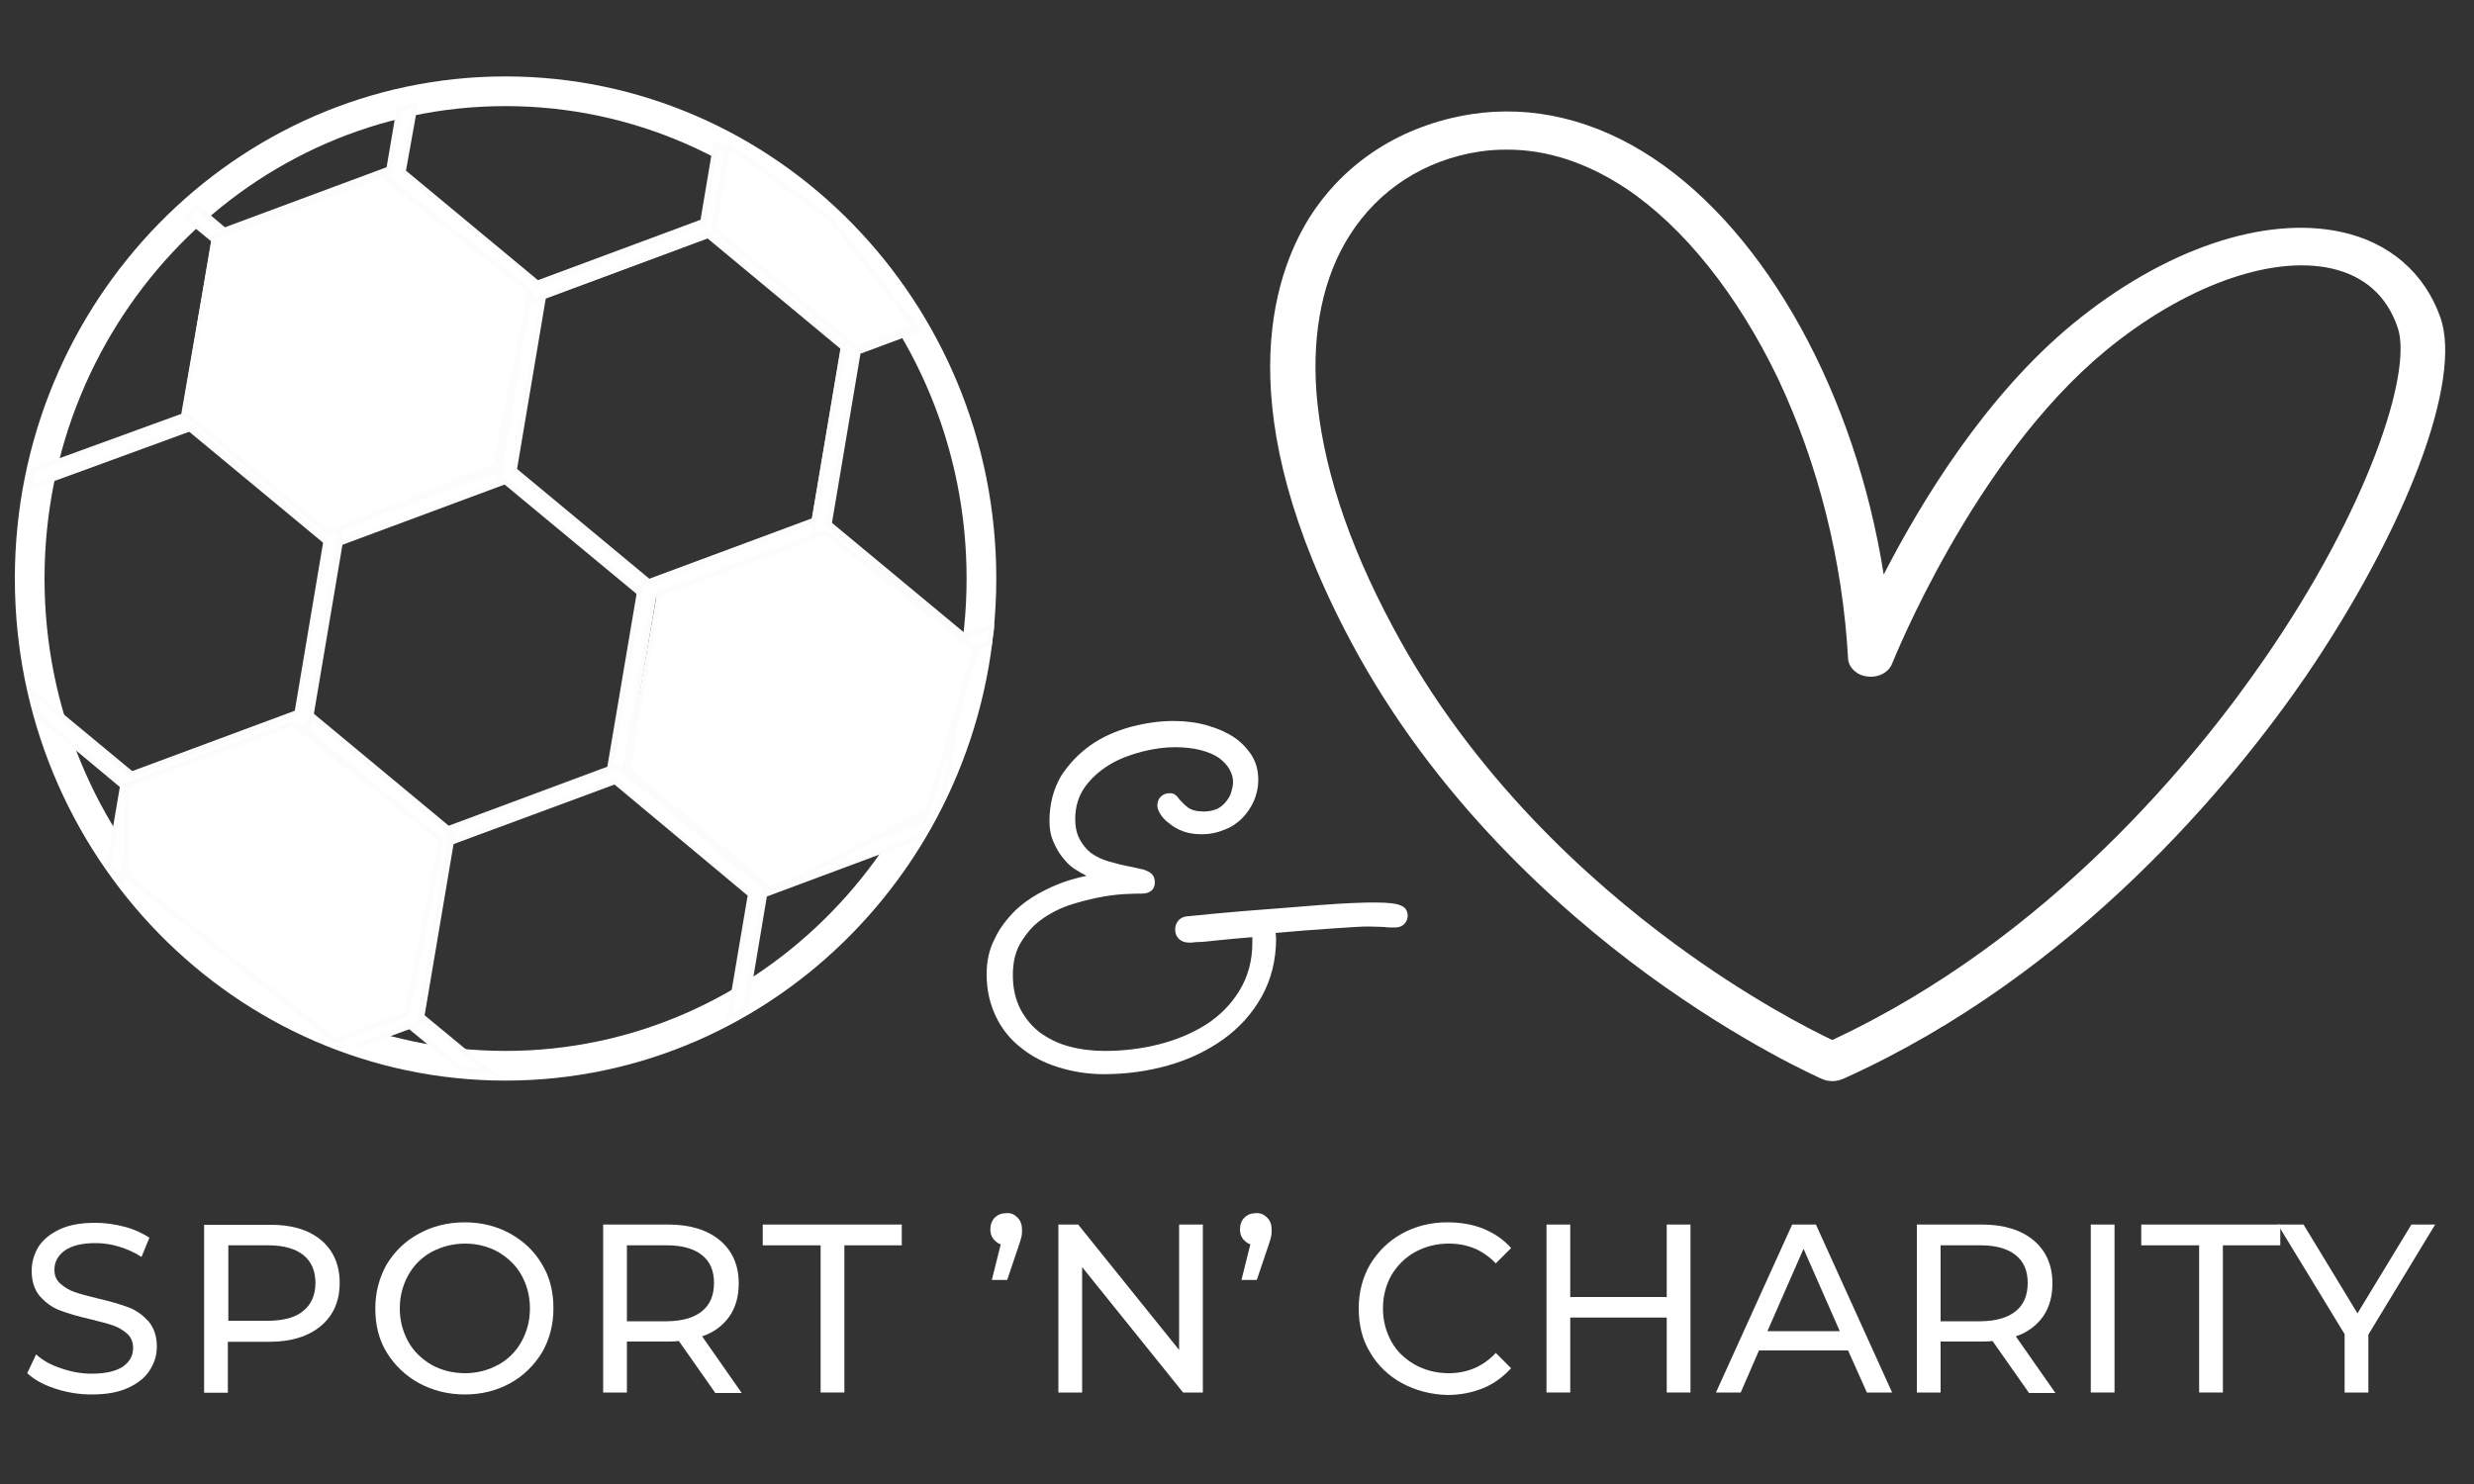 <?xml version="1.0" encoding="utf-8"?>
<!-- Generator: Adobe Illustrator 27.7.0, SVG Export Plug-In . SVG Version: 6.00 Build 0)  -->
<svg version="1.1" id="Lag_1" xmlns="http://www.w3.org/2000/svg" xmlns:xlink="http://www.w3.org/1999/xlink" x="0px" y="0px"
	 viewBox="0 0 1000 600" style="enable-background:new 0 0 1000 600;" xml:space="preserve">
<rect x="0" y="0" width="1000" height="600" fill="#333333" stroke="none"/>
<style type="text/css">
	.st0{fill:#FFFFFF;}
	.st1{fill:#FCFCFC;}
</style>
<g id="surface1">
	<path class="st0" d="M22.2,561.4c-4.8-1.6-8.4-3.6-11.2-6.2l3.6-7.6c2.6,2.4,5.8,4.2,10,5.6c4,1.4,8.2,2.2,12.4,2.2
		c5.6,0,9.8-1,12.6-2.8c2.8-2,4.2-4.4,4.2-7.6c0-2.4-0.8-4.2-2.2-5.6c-1.6-1.4-3.4-2.6-5.6-3.4c-2.2-0.8-5.4-1.6-9.4-2.6
		c-5.2-1.2-9.2-2.4-12.4-3.6c-3.2-1.2-5.8-3.2-8-5.6c-2.2-2.6-3.4-6-3.4-10.4c0-3.6,1-6.8,2.8-9.8c2-3,4.8-5.2,8.6-7
		c3.8-1.8,8.6-2.6,14.4-2.6c4,0,8,0.6,11.8,1.6c3.8,1,7.2,2.6,10,4.4l-3.2,7.8c-2.8-1.8-5.8-3.2-9.2-4.2c-3.2-1-6.4-1.4-9.4-1.4
		c-5.4,0-9.6,1-12.4,3c-2.8,2-4.2,4.6-4.2,7.8c0,2.4,0.8,4.2,2.4,5.6c1.6,1.4,3.4,2.6,5.8,3.4c2.2,0.8,5.4,1.6,9.4,2.6
		c5.2,1.2,9.2,2.4,12.4,3.6c3.2,1.2,5.8,3.2,8,5.6c2.2,2.6,3.4,6,3.4,10.2c0,3.6-1,6.8-3,9.8s-4.8,5.2-8.8,7
		c-4,1.8-8.8,2.6-14.6,2.6C32,563.8,27,563,22.2,561.4z"/>
	<path class="st0" d="M129.7,501.3c5,4.2,7.6,10,7.6,17.4c0,7.4-2.6,13.2-7.6,17.4c-5,4.2-12,6.4-20.8,6.4H92.1v20.6h-9.6v-67.9
		h26.4C117.7,495.1,124.5,497.1,129.7,501.3z M122.7,529.9c3.2-2.6,4.8-6.4,4.8-11.2s-1.6-8.6-4.8-11.2c-3.2-2.6-8-4-14-4H92.3v30.5
		h16.4C114.7,533.9,119.5,532.7,122.7,529.9z"/>
	<path class="st0" d="M169.3,559.2c-5.4-3-9.8-7.2-13-12.4c-3.2-5.2-4.6-11.2-4.6-17.8c0-6.6,1.6-12.4,4.6-17.8
		c3.2-5.2,7.4-9.4,13-12.4c5.4-3,11.6-4.6,18.6-4.6c6.8,0,13,1.6,18.4,4.6c5.4,3,9.8,7.2,12.8,12.4c3.2,5.2,4.6,11.2,4.6,17.8
		c0,6.6-1.6,12.6-4.6,17.8c-3.2,5.2-7.4,9.4-12.8,12.4c-5.4,3-11.6,4.6-18.4,4.6C181.1,563.8,174.9,562.2,169.3,559.2z M201.4,551.8
		c4-2.2,7.2-5.4,9.4-9.4c2.2-4,3.4-8.4,3.4-13.4c0-5-1.2-9.4-3.4-13.4c-2.2-4-5.4-7-9.4-9.4c-4-2.2-8.4-3.4-13.4-3.4
		c-5,0-9.4,1.2-13.6,3.4c-4,2.2-7.2,5.4-9.4,9.4c-2.2,4-3.4,8.4-3.4,13.4c0,5,1.2,9.4,3.4,13.4c2.2,4,5.4,7,9.4,9.4
		c4,2.2,8.6,3.4,13.6,3.4C192.9,555.2,197.3,554,201.4,551.8z"/>
	<path class="st0" d="M289,563l-14.6-20.8c-1.8,0.2-3.2,0.2-4.2,0.2h-16.8V563h-9.6v-67.9h26.4c8.8,0,15.8,2.2,20.8,6.4
		c5,4.2,7.6,10,7.6,17.4c0,5.2-1.2,9.6-3.8,13.4c-2.6,3.6-6.2,6.4-11,8l16,22.9H289V563z M283.8,530.1c3.2-2.6,4.8-6.4,4.8-11.4
		c0-5-1.6-8.6-4.8-11.2c-3.2-2.6-8-4-14-4h-16.4v30.7h16.4C276,534.1,280.6,532.7,283.8,530.1z"/>
	<path class="st0" d="M331.5,503.5h-23.2v-8.4h56.2v8.4h-23.2V563h-9.6v-59.5H331.5z"/>
	<path class="st0" d="M411.3,492.3c1.2,1.2,1.8,2.8,1.8,4.8c0,1,0,2-0.2,2.8c-0.2,1-0.6,2.2-1.2,4l-4.6,13.6h-6.2l3.6-14.4
		c-1.2-0.4-2.2-1.2-3-2.2c-0.8-1-1.2-2.4-1.2-3.8c0-2,0.6-3.6,1.8-4.8c1.2-1.2,2.8-1.8,4.6-1.8C408.7,490.3,410.1,491.1,411.3,492.3
		z"/>
	<path class="st0" d="M486.2,495.1V563h-8l-40.8-50.7V563h-9.6v-67.9h8l40.8,50.7v-50.7H486.2z"/>
	<path class="st0" d="M512.2,492.3c1.2,1.2,1.8,2.8,1.8,4.8c0,1,0,2-0.2,2.8c-0.2,1-0.6,2.2-1.2,4l-4.6,13.6h-6.2l3.6-14.4
		c-1.2-0.4-2.2-1.2-3-2.2c-0.8-1-1.2-2.4-1.2-3.8c0-2,0.6-3.6,1.8-4.8c1.2-1.2,2.8-1.8,4.6-1.8C509.4,490.3,511,491.1,512.2,492.3z"
		/>
	<path class="st0" d="M566.6,559.2c-5.4-3-9.8-7.2-12.8-12.4c-3.2-5.2-4.6-11.2-4.6-17.8c0-6.6,1.6-12.6,4.6-17.8
		c3.2-5.2,7.4-9.4,12.8-12.4c5.4-3,11.6-4.6,18.4-4.6c5.2,0,10.2,0.8,14.6,2.6c4.4,1.8,8.2,4.4,11.2,7.8l-6.2,6.2
		c-5.2-5.4-11.4-8-19-8c-5,0-9.6,1.2-13.6,3.4c-4,2.2-7.2,5.4-9.6,9.4c-2.2,4-3.4,8.4-3.4,13.4c0,5,1.2,9.4,3.4,13.4
		c2.2,4,5.4,7,9.6,9.4c4,2.2,8.6,3.4,13.6,3.4c7.6,0,14-2.8,19-8.2l6.2,6.2c-3.2,3.4-6.8,6.2-11.2,8c-4.4,1.8-9.2,2.8-14.6,2.8
		C578.2,563.8,572.2,562.2,566.6,559.2z"/>
	<path class="st0" d="M683.3,495.1V563h-9.6v-30.3h-39V563h-9.6v-67.9h9.6v29.3h39v-29.3H683.3z"/>
	<path class="st0" d="M747,546h-36l-7.4,17h-10l30.8-67.9h9.6l30.8,67.9h-10.2L747,546z M743.6,538.1L729,504.9l-14.6,33.3H743.6z"
		/>
	<path class="st0" d="M820,563l-14.6-20.8c-1.8,0.2-3.2,0.2-4.2,0.2h-16.8V563h-9.6v-67.9h26.4c8.8,0,15.8,2.2,20.8,6.4
		c5,4.2,7.6,10,7.6,17.4c0,5.2-1.2,9.6-3.8,13.4c-2.6,3.6-6.2,6.4-11,8l16,22.9H820V563z M814.8,530.1c3.2-2.6,4.8-6.4,4.8-11.4
		c0-5-1.6-8.6-4.8-11.2c-3.2-2.6-8-4-14-4h-16.4v30.7h16.4C807,534.1,811.6,532.7,814.8,530.1z"/>
	<path class="st0" d="M845.1,495.1h9.6V563h-9.6V495.1z"/>
	<path class="st0" d="M888.7,503.5h-23.2v-8.4h56.2v8.4h-23.2V563h-9.6v-59.5H888.7z"/>
	<path class="st0" d="M957.3,539.6V563h-9.6v-23.6l-27-44.3h10.4l21.8,35.9l21.8-35.9h9.6L957.3,539.6z"/>
	<path class="st0" d="M569,370.2c0,1.2-0.4,2.4-1.4,3.4c-1,1-2.2,1.4-4,1.4c-1.2,0-2.6,0-4-0.2c-1.4,0-3.4-0.2-6-0.2
		c-1.4,0-3.4,0-6,0.2c-2.6,0.2-5.8,0.4-9.2,0.6c-3.4,0.2-7,0.6-11,0.8c-4,0.4-7.8,0.6-11.8,1c0,0.4,0.2,1.2,0.2,2.2
		c0,8.8-2,16.6-5.8,23.5c-3.8,6.8-9,12.6-15.4,17.2c-6.4,4.6-13.8,8.2-22.2,10.6c-8.4,2.4-17.2,3.6-26.2,3.6c-6.6,0-12.6-1-18.4-2.8
		c-5.8-1.8-10.8-4.4-15-7.8c-4.4-3.4-7.8-7.6-10.2-12.6c-2.4-5-3.8-10.6-3.8-17.2c0-5.2,1-10,3.2-14.2c2-4.4,5-8.2,8.4-11.6
		c3.6-3.4,7.8-6.2,12.8-8.6c4.8-2.4,10.2-4.2,16-5.4c-1.6-0.8-3.4-1.8-5.2-3c-1.8-1.2-3.4-3-4.8-4.8c-1.4-1.8-2.6-4-3.6-6.4
		c-1-2.4-1.4-5-1.4-8c0-6.8,1.6-12.8,4.6-18c3.2-5,7.2-9.2,12-12.6c4.8-3.4,10.4-5.8,16.2-7.4c6-1.6,11.8-2.4,17.4-2.4
		c4.8,0,9.4,0.6,13.6,1.8c4.2,1.2,7.8,2.8,10.8,4.8c3,2,5.4,4.6,7.2,7.4c1.8,3,2.6,6.2,2.6,9.8c0,3-0.6,5.8-1.8,8.6
		c-1.2,2.6-2.8,5-4.8,7c-2,2-4.4,3.6-7.2,4.6c-2.8,1.2-5.8,1.8-9,1.8c-3,0-5.4-0.4-7.6-1.2c-2.2-0.8-4.2-2-5.6-3.2
		c-1.6-1.2-2.8-2.4-3.6-3.8c-0.8-1.4-1.2-2.4-1.2-3.4c0-1.4,0.4-2.6,1.4-3.6c1-1,2.2-1.4,3.6-1.4c1,0,1.8,0.2,2.4,0.8
		c0.6,0.4,1,1,1.6,1.8c1,1,2,2.2,3.4,3.2c1.4,1,3.4,1.6,6.4,1.6c2,0,3.8-0.4,5.2-1c1.4-0.6,2.6-1.6,3.6-2.8c1-1.2,1.8-2.4,2.2-3.8
		c0.4-1.4,0.8-2.8,0.8-4.2c0-1.8-0.4-3.4-1.4-5.2c-1-1.8-2.4-3.2-4.2-4.6c-2-1.4-4.4-2.4-7.4-3.2c-3-0.8-6.6-1.2-10.6-1.2
		c-4,0-8.4,0.6-13.2,1.8c-4.6,1.2-9,2.8-13,5.2c-4,2.4-7.4,5.4-10,9c-2.6,3.6-4,8-4,13c0,3.2,0.6,6,1.8,8.2c1.2,2.2,2.6,4,4.6,5.6
		c2,1.4,4.4,2.6,7.2,3.4c2.8,0.8,5.8,1.6,9.2,2.2c1.2,0.2,2.4,0.6,3.6,0.8c1.2,0.2,2.2,0.6,3,1c0.8,0.4,1.6,1,2,1.6
		c0.4,0.6,0.8,1.6,0.8,2.8c0,1.4-0.4,2.6-1.4,3.4c-1,0.8-2.2,1.2-3.8,1.2c-1.6,0-4,0-7.2,0.2c-3.2,0.2-6.6,0.6-10.6,1.4
		c-3.8,0.8-7.8,1.8-12,3.2c-4,1.4-7.8,3.4-11,5.8c-3.4,2.4-6,5.6-8.2,9.2c-2.2,3.6-3.2,8-3.2,13.2c0,5.2,1,9.6,3,13.6
		c2,3.8,4.6,7,8,9.6c3.4,2.4,7.2,4.4,11.8,5.6c4.4,1.2,9.4,1.8,14.4,1.8c7.2,0,14.4-0.8,21.6-2.6c7.2-1.8,13.4-4.4,19.2-8
		c5.6-3.6,10.2-8.2,13.6-13.8c3.4-5.6,5.2-12,5.2-19.4c0-0.4,0-0.8,0-1c0-0.4,0-0.8,0-1.2c-4.8,0.4-9.4,0.8-13.2,1.2
		c-4,0.4-7,0.8-9.4,0.8c-0.8,0-1.4,0.2-1.8,0.2c-0.4,0-0.8,0-1.2,0c-1.6,0-2.8-0.4-4-1.4c-1-1-1.6-2.2-1.6-4c0-1.2,0.4-2.4,1.2-3.4
		c0.8-1,2-1.6,3.4-1.8c2.6-0.2,6-0.6,10.2-1s8.8-0.8,13.6-1.2c5-0.4,10-0.8,15.4-1.2c5.2-0.4,10.2-0.8,15-1.2
		c4.8-0.4,9.2-0.6,13-0.8c4-0.2,7-0.2,9.4-0.2c5,0,8.6,0.4,10.4,1.4C568,366.8,569,368.4,569,370.2z"/>
	<path class="st0" d="M986.4,128.3c-6.4-18-20.6-30.3-40-34.5c-31.2-6.8-71.9,7-108.5,37.1c-35.6,29.3-61.6,72.4-76.5,101.4
		C750,160,714.6,94.8,668.3,64c-23.4-15.6-49-21.7-73.8-17.8c-27.8,4.4-51,19.2-65.3,41.9c-15,24.1-32.8,78.2,17,171.6
		c33.8,63.3,83.7,107.8,119.5,134.1c39,28.5,69.6,41.9,70.9,42.5c1.4,0.6,2.8,0.8,4.2,0.8s3-0.4,4.4-1
		c94.3-42.5,157.5-120.1,186.7-162.5C972.8,213.5,995.4,153.8,986.4,128.3z M915.7,265.8c-27.8,40.5-87.1,113.6-175.1,154.7
		c-9.6-4.6-34.2-17.2-63.4-38.7c-34.4-25.3-82.1-67.9-114.3-128.5c-18.4-34.3-28.6-66.1-30.8-94.8c-1.8-24.7,2.8-46.7,13.4-63.3
		c11.6-18.4,30.2-30.5,52.4-33.9c3.8-0.6,7.6-0.8,11.4-0.8c16,0,32,5.2,47.8,15.6c23.4,15.6,45.2,42.9,61.5,76.8
		c16.4,34.7,26.2,74,28.4,113.4c0.2,3.6,3.6,6.8,7.8,7.2c4.4,0.6,8.6-1.6,10-5.2c0.4-0.8,32.6-82.2,86.3-126.5
		c31.4-25.9,66.5-38.7,91.1-33.3c13.4,3,22.6,11,27,24.1C975.2,150.7,957.1,205.7,915.7,265.8z"/>
	<path class="st0" d="M204.3,436.9C95.1,436.9,6,346,6,233.9c0-112,89.1-203,198.3-203c109.3,0,198.4,91,198.4,203
		C402.7,345.8,313.6,436.9,204.3,436.9z M204.3,42.9C101.7,42.9,18,128.7,18,233.9c0,105.4,83.7,191,186.3,191
		c102.7,0,186.4-85.8,186.4-191C390.7,128.5,307,42.9,204.3,42.9z"/>
	<path class="st0" d="M134.5,220.5c-0.6,0-1.4-0.2-1.8-0.6l-57.2-47.5c-0.8-0.6-1.2-1.8-1-2.8l12.4-73.3c0.2-1,0.8-2,1.8-2.2
		l69.7-25.9c1-0.4,2.2-0.2,3,0.4l57.3,47.5c0.8,0.6,1.2,1.8,1,2.8l-12.4,73.4c-0.2,1-0.8,2-1.8,2.2l-69.7,25.9
		C135.1,220.5,134.9,220.5,134.5,220.5z M80.5,168.8l54.6,45.3l66.4-24.7l11.8-69.9l-54.6-45.3L92.3,98.8L80.5,168.8z"/>
	<path class="st1" d="M134.5,221.5c-1,0-1.8-0.4-2.6-1L74.6,173c-1-1-1.6-2.4-1.4-3.8l12.4-73.3c0.2-1.4,1.2-2.6,2.6-3L157.9,67
		c1.4-0.4,2.8-0.2,4,0.6l57.3,47.5c1,1,1.6,2.4,1.4,3.8l-12.4,73.4c-0.2,1.4-1.2,2.6-2.6,3l-69.7,25.9
		C135.5,221.3,134.9,221.5,134.5,221.5z M159.3,68.8c-0.2,0-0.4,0-0.6,0.2L89.1,94.8c-0.6,0.2-1.2,0.8-1.2,1.6l-12.4,73.4
		c-0.2,0.6,0.2,1.4,0.6,1.8l57.3,47.5c0.6,0.4,1.2,0.6,2,0.4l69.7-25.9c0.6-0.2,1.2-0.8,1.2-1.6l12.4-73.3c0.2-0.6-0.2-1.4-0.6-1.8
		l-57.2-47.5C160.3,68.8,159.9,68.8,159.3,68.8z M134.9,215.3l-55.4-46.1v-0.6l12-70.5l67.7-25l55.4,46.1v0.6l-12,70.5L134.9,215.3z
		 M81.5,168.4l53.6,44.5l65.4-24.2l11.6-68.9l-53.6-44.5L93.1,99.4L81.5,168.4z"/>
	<path class="st0" d="M261.8,241.7c-0.6,0-1.4-0.2-1.8-0.6l-57.2-47.5c-0.8-0.6-1.2-1.8-1-2.8l12.4-73.4c0.2-1,0.8-2,1.8-2.2
		l69.7-25.9c1-0.4,2.2-0.2,3,0.4l57.3,47.5c0.8,0.6,1.2,1.8,1,2.8l-12.4,73.3c-0.2,1-0.8,2-1.8,2.2L263,241.5
		C262.6,241.7,262.2,241.7,261.8,241.7z M207.8,190l54.6,45.3l66.4-24.6l11.8-69.9L286,95.4l-66.4,24.6L207.8,190z"/>
	<path class="st1" d="M261.8,242.7c-1,0-1.8-0.4-2.6-1l-57.3-47.5c-1-0.8-1.6-2.4-1.4-3.8l12.4-73.4c0.2-1.4,1.2-2.6,2.6-3
		l69.7-25.9c1.4-0.4,2.8-0.2,4,0.6l57.3,47.5c1,1,1.6,2.4,1.4,3.8l-12.4,73.3c-0.2,1.4-1.2,2.6-2.6,3l-69.7,25.9
		C262.8,242.5,262.4,242.7,261.8,242.7z M286.8,90c-0.2,0-0.4,0-0.6,0.2l-69.9,25.9c-0.6,0.2-1.2,0.8-1.2,1.6L202.8,191
		c-0.2,0.6,0.2,1.4,0.6,1.8l57.3,47.5c0.6,0.4,1.2,0.6,2,0.4l69.7-25.9c0.6-0.2,1.2-0.8,1.2-1.6l12.4-73.4c0.2-0.6-0.2-1.4-0.6-1.8
		L288,90.6C287.6,90.2,287.2,90,286.8,90z M262.2,236.5l-55.4-46.1v-0.6l12-70.5l67.7-25l55.4,46.1v0.6l-12,70.5L262.2,236.5z
		 M209,189.6l53.6,44.5l65.5-24.2l11.6-68.9L286,96.4l-65.4,24.3L209,189.6z"/>
	<path class="st0" d="M306.6,362.4c-0.6,0-1.4-0.2-1.8-0.6l-57.4-47.5c-0.8-0.6-1.2-1.8-1-2.8l12.4-73.3c0.2-1,0.8-2,1.8-2.2
		l69.6-25.9c1-0.4,2.2-0.2,3,0.4l57.2,47.5c0.8,0.6,1.2,1.8,1,2.8l-10.6,62.3c-0.2,1-7.2,14.6-8.2,15l-65.3,24.3
		C307.2,362.4,307,362.4,306.6,362.4z M252.6,310.7l54.6,45.3l66.5-24.7l11.8-69.9l-54.6-45.3l-66.5,24.7L252.6,310.7z"/>
	<path class="st1" d="M306.6,363.4c-1,0-1.8-0.4-2.6-1l-57.3-47.5c-1-1-1.6-2.4-1.4-3.8l12.4-73.3c0.2-1.4,1.2-2.6,2.6-3l69.7-25.9
		c1.4-0.4,2.8-0.2,4,0.6l57.2,47.5c1,1,1.6,2.4,1.4,3.8l-10.6,62.3c0,0.2-7,15-8.8,15.8L308,363.2
		C307.6,363.4,307,363.4,306.6,363.4z M331.5,210.7c-0.2,0-0.4,0-0.6,0.2l-69.7,25.9c-0.6,0.2-1.2,0.8-1.2,1.6l-12.4,73.4
		c-0.2,0.6,0.2,1.4,0.6,1.8l57.2,47.5c0.6,0.4,1.2,0.6,2,0.4l65.1-24.2c1.2-1.2,7.4-12.8,7.8-14.2l10.6-62.3
		c0.2-0.6-0.2-1.4-0.6-1.8l-57.2-47.5C332.5,210.9,332.1,210.7,331.5,210.7z M307,357.2l-55.4-46.1v-0.6l12-70.5l67.7-25l55.4,46.1
		v0.6l-12,70.5L307,357.2z M253.6,310.3l53.6,44.5l65.4-24.2l11.6-68.9l-53.6-44.5l-65.4,24.2L253.6,310.3z"/>
	<path class="st0" d="M308.2,358L251,310.5c-0.8-0.6-2-0.8-3-0.4l-69.7,25.9c-1,0.4-1.8,1.2-1.8,2.2l-12.4,73.4
		c-0.2,1,0.2,2.2,1,2.8l21.4,17.6c1.2-0.2,3.4,0.4,5.4,0.4c1.4,0,4.2,0,5.4,0.4l-27-22l11.8-69.9l66.4-24.6l54.6,45.3l-8.2,49.5
		c1.4-0.6,2-1.2,3.4-1.8c0.4-0.2,2.6-1.8,3-1.6l8-46.7C309.4,359.8,309,358.8,308.2,358z"/>
	<path class="st1" d="M202.4,435.9l-5.6-2c-0.2-0.2-1.4-0.4-5-0.4c-1,0-2-0.2-2.8-0.2c-1-0.2-1.8-0.2-2.4-0.2l-0.4,0.2l-21.8-18
		c-1-1-1.6-2.4-1.4-3.8l12.4-73.4c0.2-1.4,1.2-2.6,2.6-3l69.6-25.9c1.4-0.4,2.8-0.2,4,0.6l57.2,47.5c1,0.8,1.6,2.4,1.4,3.8l-8,47.7
		l-0.8-0.2c-0.4,0.2-1,0.6-1.4,0.8c-0.6,0.4-1,0.6-1.2,0.8c-1,0.4-1.6,0.8-2.2,1.2c-0.4,0.2-0.8,0.4-1.2,0.6l-1.8,1l8.6-50.9
		l-53.8-44.9l-65.4,24.2l-11.6,68.9L202.4,435.9z M187.1,431.1c0.6,0,1.4,0.2,2.2,0.2c1.6,0.2,3.4,0.2,4.6,0.2l-24.8-20.2l12-71.1
		l67.7-25l55.4,46.1l-8,48.1c0.4-0.2,1-0.6,1.8-0.8c0.2,0,0.4-0.2,0.8-0.6c0.8-0.4,1.2-0.8,1.6-1l7.8-46.1c0.2-0.6-0.2-1.4-0.6-1.8
		l-57.3-47.7c-0.6-0.4-1.2-0.6-2-0.4l-69.7,25.9c-0.6,0.2-1.2,0.8-1.2,1.6l-12.4,73.3c-0.2,0.6,0.2,1.4,0.6,1.8l21,17.4
		C186.9,431.1,186.9,431.1,187.1,431.1z"/>
	<path class="st0" d="M143.3,423.3l24.6-9.2c1-0.4,1.8-1.2,1.8-2.2l12.6-73.6c0.2-1-0.2-2.2-1-2.8L124.1,288c-0.8-0.6-2-0.8-3-0.4
		l-69.7,25.9c-1,0.4-1.8,1.2-1.8,2.2l-5.8,33.7c1,1.4,3.4,5.2,4.8,6.6l6.4-37.7l66.5-24.6l54.6,45.3l-11.8,69.9l-29.8,11
		c1.4,0.4,3,1.2,4.6,1.6"/>
	<path class="st1" d="M143.7,424.1l-0.6-1.8l24.6-9.2c0.6-0.2,1.2-0.8,1.2-1.6l12.4-73.4c0.2-0.6-0.2-1.4-0.6-1.8l-57.3-47.5
		c-0.6-0.4-1.2-0.6-2-0.4l-69.7,25.9c-0.6,0.2-1.2,0.8-1.2,1.6L45,349.2c0.4,0.4,0.8,1.2,1.4,1.8c0.6,0.8,1.2,1.8,2,2.6l6.2-36.1
		l67.7-25l55.4,46.1v0.6l-12,70.5l-27.8,10.2c0.6,0.2,1.4,0.6,2,0.8l-0.6,2c-0.8-0.2-1.6-0.6-2.6-1c-0.8-0.2-1.4-0.6-2-0.8l-2.8-0.8
		l31.8-11.8l11.6-68.9l-53.6-44.5l-65.4,24.2l-6.6,39.1l-1.4-1.4c-1-1-2.2-3-3.4-4.6c-0.6-0.8-1.2-1.6-1.6-2.2l-0.2-0.4l5.8-34.1
		c0.2-1.4,1.2-2.6,2.6-3l69.7-25.9c1.4-0.4,2.8-0.2,4,0.6l57.2,47.5c1,0.8,1.6,2.4,1.4,3.8l-12.4,73.4c-0.2,1.4-1.2,2.6-2.6,3
		L143.7,424.1z"/>
	<path class="st0" d="M76.9,173l54.6,45.3l-11.8,69.9l-66.5,24.6l-40.4-33.5c0.8,2.4,1.8,7,2.6,9.8l35.4,29.5
		c0.6,0.4,1.2,0.6,1.8,0.6c0.4,0,0.6,0,1-0.2l69.7-25.9c1-0.4,1.8-1.2,1.8-2.2l12.4-73.4c0.2-1-0.2-2.2-1-2.8l-57.3-47.5
		c-0.8-0.6-2-0.8-3-0.4"/>
	<path class="st1" d="M52.6,320.5c-1,0-1.8-0.4-2.6-1l-35.6-29.7v-0.4c-0.4-1.2-0.6-2.6-1-4c-0.6-2-1-4.2-1.4-5.6l-1-3.2l42.6,35.3
		l65.5-24.2l11.6-68.9l-54.4-44.9l1.2-1.6l55,45.7v0.6l-12,70.5L53,314.3l-38.4-31.9c0.2,0.8,0.4,1.8,0.6,2.6c0.4,1.4,0.6,2.6,1,3.8
		l35.2,29.3c0.6,0.4,1.2,0.6,2,0.4l69.6-25.9c0.6-0.2,1.2-0.8,1.2-1.6l12.4-73.4c0.2-0.6-0.2-1.4-0.6-1.8l-57.3-47.5
		c-0.6-0.4-1.2-0.6-2-0.4l-0.6-1.8c1.4-0.4,2.8-0.2,4,0.6l57.3,47.5c1,1,1.6,2.4,1.4,3.8l-12.4,73.4c-0.2,1.4-1.2,2.6-2.6,3
		L54,320.3C53.4,320.5,53,320.5,52.6,320.5z"/>
	<path class="st0" d="M289.4,58.4l-5.2,31.5l-66.4,24.6l-54.6-45.3l4.8-26.7c-1.4,0.4-1.4,0-3.4,0.6c-0.4,0.2-2.8,0.8-3.2,0.6
		l-4.4,26c-0.2,1,0.2,2.2,1,2.8l57.2,47.5c0.6,0.4,1.2,0.6,1.8,0.6c0.4,0,0.6,0,1-0.2l69.7-25.9c1-0.4,1.8-1.2,1.8-2.2l5-31.5
		C292.4,60.2,291.4,59,289.4,58.4z"/>
	<path class="st1" d="M217.2,122.1c-1,0-1.8-0.4-2.6-1l-57.3-47.5c-1-0.8-1.6-2.4-1.4-3.8l4.6-27.1h1c0.2,0,2.4-0.6,2.8-0.6
		c1.2-0.4,1.8-0.4,2.2-0.4c0.4,0,0.6,0,1-0.2l1.6-0.4l-5,27.9l53.6,44.5l65.4-24.3l5.4-32.1l1,0.2c1.2,0.4,2,0.8,2.8,1.4
		c0.8,0.4,1.6,1,2.6,1.4l0.8,0.2l-5.2,32.3c-0.2,1.4-1.2,2.6-2.6,3l-69.7,25.9C218,121.9,217.6,122.1,217.2,122.1z M162.1,44.9
		l-4.2,25.3c-0.2,0.6,0.2,1.4,0.6,1.8l57.2,47.5c0.6,0.4,1.2,0.6,2,0.4L287.4,94c0.6-0.2,1.2-0.8,1.2-1.6l5-30.7
		c-0.8-0.4-1.6-0.8-2.2-1.2c-0.4-0.2-0.8-0.6-1.2-0.8L285,90.6l-67.5,25.2l-55.4-46.1l4.6-25.9c-0.4,0-0.8,0-1.8,0.4
		C164.7,44.3,163.3,44.7,162.1,44.9z"/>
	<path class="st0" d="M91.9,94.2L79.7,84c-1.8,1.4-3,2.2-4.8,4l11.8,9.6l-11.8,69.9L13.4,190c-0.4,1.2-0.6,2-0.8,3.6
		c-0.2,1.6-0.2,2-0.8,3.4l66.9-24.5c1-0.4,1.8-1.2,1.8-2.2L92.9,97C93.1,96,92.7,94.8,91.9,94.2z"/>
	<path class="st1" d="M10.2,198.8l0.8-2c0.4-1.4,0.6-1.6,0.6-3.2c0.2-1.6,0.6-2.6,0.8-3.6l0.2-0.4l0.6-0.4l61-22.2L85.9,98L73.7,88
		l0.8-0.8c1.4-1.6,2.6-2.4,3.8-3.4l1.6-1.2l12.8,10.8c1,1,1.6,2.4,1.4,3.8l-12.4,73.4c-0.2,1.4-1.2,2.6-2.6,3L10.2,198.8z
		 M14.2,190.8c-0.2,1-0.4,1.8-0.6,3c0,0.8-0.2,1.2-0.2,1.8l64.8-23.9c0.6-0.2,1.2-0.8,1.2-1.6l12.4-73.4c0.2-0.6-0.2-1.4-0.6-1.8
		l-11.6-9.8l-0.4,0.2c-1,0.8-1.8,1.4-2.8,2.4l11.4,9.4v0.6l-12,70.6l-0.6,0.2L14.2,190.8z"/>
	<path class="st0" d="M368.7,127.7l-25.8,9.6c-1,0.4-1.8,1.2-1.8,2.2l-12.4,73.4c-0.2,1,0.2,2.2,1,2.8l57.3,47.5
		c0.6,0.4,1.2,0.6,1.8,0.6c0.4,0,0.6,0,1-0.2l10-3.8c0-2.6,0.6-4,0.6-6.6l-11.2,4.2l-54.6-45.3l11.8-69.9l25.4-9.4"/>
	<path class="st1" d="M388.9,265c-1,0-1.8-0.4-2.6-1l-57.2-47.5c-1-1-1.6-2.4-1.4-3.8l12.4-73.3c0.2-1.4,1.2-2.6,2.6-3l25.8-9.6
		l0.6,1.8l-25.8,9.6c-0.6,0.2-1.2,0.8-1.2,1.6l-12.4,73.3c-0.2,0.6,0.2,1.4,0.6,1.8l57.3,47.5c0.6,0.4,1.2,0.6,2,0.4l9.4-3.4
		c0-1,0.2-2,0.4-2.8c0-0.6,0.2-1,0.2-1.6l-10.2,3.8l-55.4-46.1v-0.6l12-70.5l26-9.6l0.6,1.8l-24.8,9.2l-11.6,68.9l53.6,44.5l12-4.4
		v1.4c0,1.4-0.2,2.4-0.4,3.4c-0.2,1-0.4,2-0.4,3v0.6l-10.6,4C389.7,264.8,389.3,265,388.9,265z"/>
	<path class="st0" d="M86.7,95.8l-12.4,70.9l58.4,48.9l67.5-27.4l14.2-70.3l-60.2-47.1L86.7,95.8z"/>
	<path class="st1" d="M132.7,216.9l-59.4-49.7L85.9,95l0.6-0.2l68.1-25l61.2,47.9L201.4,189L132.7,216.9z M75.2,166.4l57.7,48.1
		l66.4-27.1l14-69.1L153.9,72L87.5,96.4L75.2,166.4z"/>
	<path class="st0" d="M266.4,240.1L254,311.3l58.4,48.9l62.7-32.5l19-65.3l-60.2-47.1L266.4,240.1z"/>
	<path class="st1" d="M312.4,361.4L253,311.7l12.6-72.2l0.6-0.2l68.1-25l61.2,47.9l-19.4,66.3L312.4,361.4z M255,310.9l57.7,48.1
		l61.6-31.9l18.8-64.3l-59.4-46.3l-66.5,24.5L255,310.9z"/>
	<path class="st0" d="M50.6,317.5l0.6,36.9l84.3,66.5l28.8-11l14.2-70.1l-60.5-47.1L50.6,317.5z"/>
	<path class="st1" d="M135.3,422.1l-85.1-67.3l-0.4-38.1l68.6-25.2l61.2,47.9l-14.4,71.3L135.3,422.1z M52.2,353.8l83.5,65.9
		l27.8-10.6l14-69.1l-59.5-46.3l-66.3,24.5L52.2,353.8z"/>
	<path class="st0" d="M294.4,58.8l-5.8,33.9l58.4,48.9l22.8-9.4l-33.8-43.5L294.4,58.8z"/>
	<path class="st1" d="M346.9,142.7L287.4,93l6.2-36.1l43,31.1l34.8,44.5L346.9,142.7z M289.6,92.2l57.7,48.1l21-8.6l-33-42.3
		L295,60.6L289.6,92.2z"/>
</g>
</svg>

